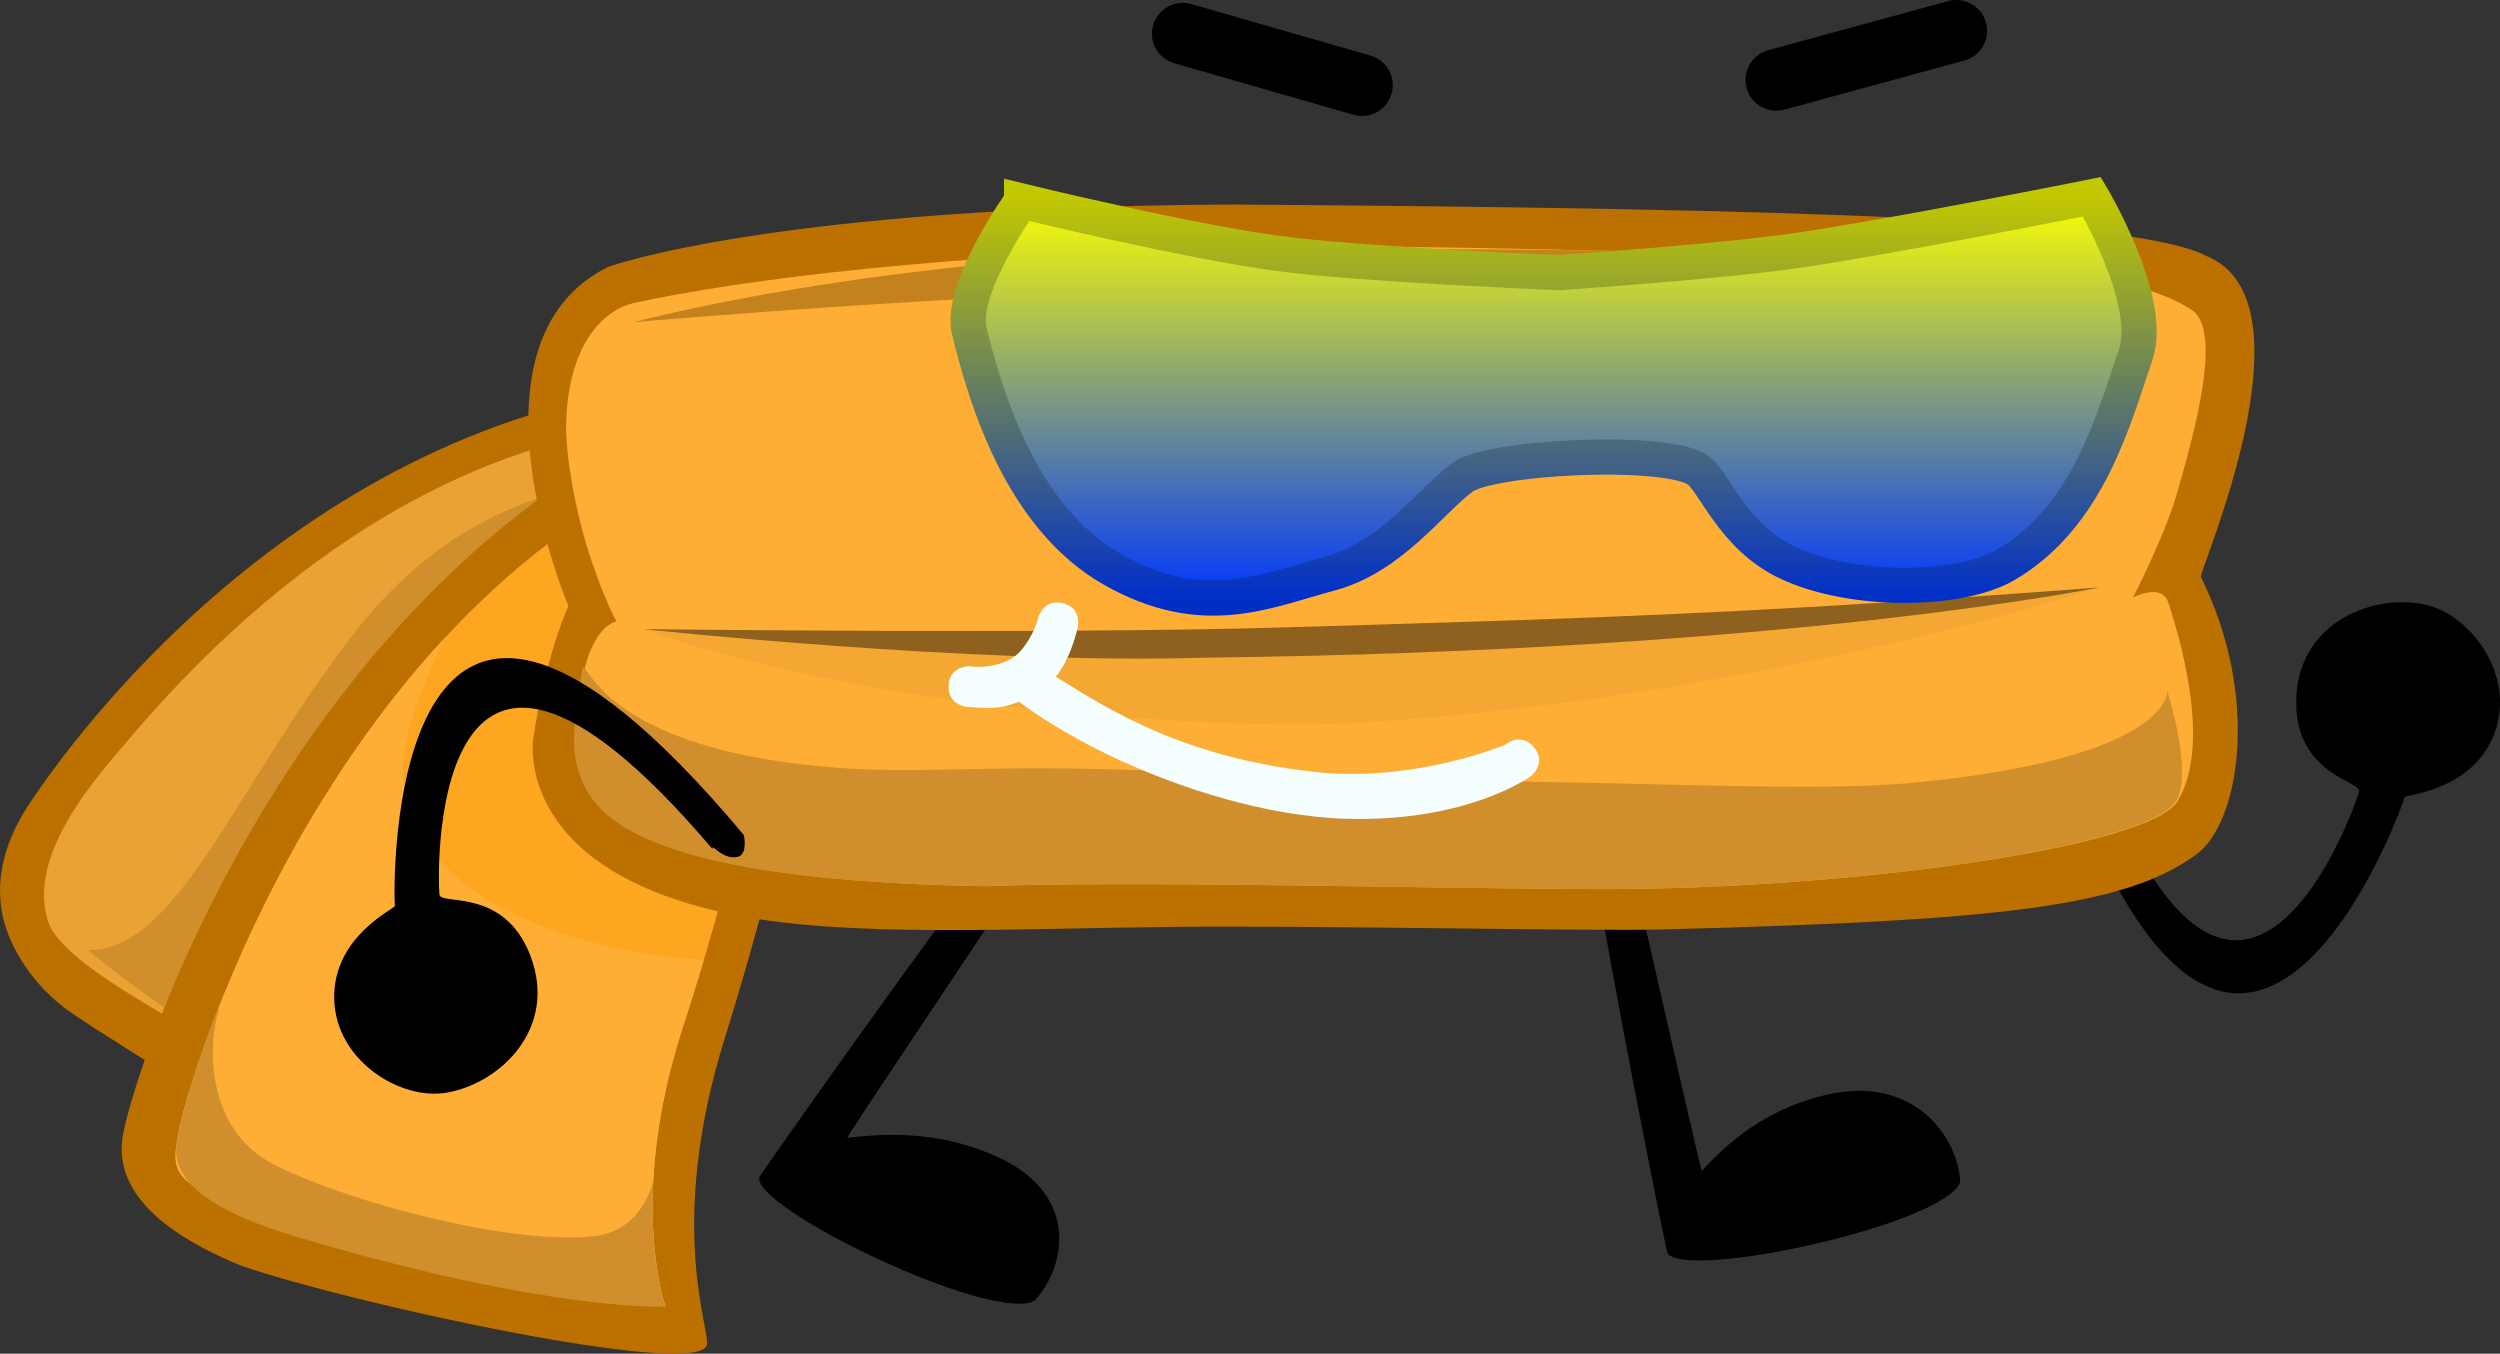 <svg version="1.1" xmlns="http://www.w3.org/2000/svg" xmlns:xlink="http://www.w3.org/1999/xlink" width="142.121" height="76.952" viewBox="0,0,142.121,76.952"><rect x="0" y="0" width="142.121" height="76.952" fill="#333333" stroke="none"/><defs><linearGradient x1="237.381" y1="168.964" x2="237.381" y2="182.143" gradientUnits="userSpaceOnUse" id="color-1"><stop offset="0" stop-color="#00fff7"/><stop offset="1" stop-color="#0096ff"/></linearGradient><linearGradient x1="266.801" y1="169.298" x2="266.801" y2="182.796" gradientUnits="userSpaceOnUse" id="color-2"><stop offset="0" stop-color="#00fff7"/><stop offset="1" stop-color="#0096ff"/></linearGradient><linearGradient x1="251.411" y1="164.244" x2="251.411" y2="187.057" gradientUnits="userSpaceOnUse" id="color-3"><stop offset="0" stop-color="#fbff00"/><stop offset="1" stop-color="#0037ff"/></linearGradient><linearGradient x1="251.411" y1="164.244" x2="251.411" y2="187.057" gradientUnits="userSpaceOnUse" id="color-4"><stop offset="0" stop-color="#c2c800"/><stop offset="1" stop-color="#002fc8"/></linearGradient></defs><g transform="translate(-163.091,-153.059)"><g data-paper-data="{&quot;isPaintingLayer&quot;:true}" fill-rule="nonzero" stroke-linejoin="miter" stroke-miterlimit="10" stroke-dasharray="" stroke-dashoffset="0" style="mix-blend-mode: normal"><path d="" fill="#4ba7ff" stroke="none" stroke-width="0" stroke-linecap="butt"/><path d="M299.792,198.377c-0.05,0.329 -9.599,27.021 -19.956,-3.391c-0.01,0.011 0.163,-1.063 0.726,-1.038c0.928,0.088 1.158,1.345 1.223,0.936c8.443,24.213 15.545,3.082 15.413,3.145c0.064,-0.582 -3.606,-0.957 -3.571,-5.103c0.037,-4.359 4.173,-6.121 7.237,-5.518c2.613,0.515 5.237,3.954 4.061,7.254c-1.212,3.4 -5.108,3.557 -5.132,3.715z" fill="#000000" stroke="none" stroke-width="0" stroke-linecap="butt"/><path d="M206.296,219.91c0.109,-0.178 6.618,-9.487 12.16,-16.938c3.503,-4.71 4.606,-3.024 2.184,0.621c-4.463,6.716 -9.485,14.168 -9.383,14.155c3.093,-0.391 5.795,-0.142 8.45,1.039c4.574,2.034 4.129,5.948 2.298,8.11c-0.585,0.691 -3.695,0.1 -8.269,-1.934c-4.574,-2.034 -7.905,-4.296 -7.441,-5.052z" fill="#000000" stroke="none" stroke-width="0" stroke-linecap="butt"/><path d="M257.858,224.224c-0.054,-0.2 -2.295,-11.147 -3.848,-20.108c-0.981,-5.664 1.085,-5.05 2.054,-0.84c1.786,7.758 3.717,16.408 3.782,16.337c1.957,-2.151 4.11,-3.583 6.927,-4.282c4.853,-1.204 7.462,2.024 7.751,4.758c0.092,0.874 -2.613,2.291 -7.466,3.495c-4.853,1.204 -8.972,1.49 -9.201,0.64z" fill="#000000" stroke="none" stroke-width="0" stroke-linecap="butt"/><g stroke="none" stroke-width="0" stroke-linecap="butt"><path d="M207.771,174.679c2.715,0.102 -0.459,13.705 -13.582,33.579c-3.858,5.843 -3.94,10.975 -4.243,13.919c-0.094,0.913 -0.787,2.116 -1.889,2.303c-0.836,0.142 -2.019,-0.531 -2.722,-1.038c-2.173,-1.567 -5.058,-4.473 -8.405,-6.598c-3.838,-2.436 -8.421,-5.243 -9.925,-6.307c-2.064,-1.487 -3.295,-3.542 -3.705,-5.173c-0.827,-3.289 1.046,-6.011 1.705,-6.979c5.053,-7.416 19.994,-24.557 42.767,-23.705z" fill="#bb7000"/><path d="M179.104,214.77c-5.034,-3.336 -12.444,-6.699 -13.288,-9.35c-1.217,-3.824 2.835,-8.242 4.439,-10.146c8.262,-9.805 19.911,-18.665 35.007,-18.441c2.351,0.035 -0.838,12.088 -12.852,29.868c-5.459,8.079 -5.069,14.351 -5.069,14.351c0,0 -3.199,-2.944 -8.237,-6.282z" fill="#eaa235"/><path d="M179.104,214.77c-2.352,-1.559 -7.806,-4.968 -10.999,-7.706c5.082,0.055 8.314,-9.218 15.073,-17.953c4.815,-6.223 9.743,-7.44 12.396,-8.416c5.747,-2.116 10.438,-2.237 10.333,-1.455c-0.582,4.364 -4.643,14.357 -13.497,27.461c-5.459,8.079 -5.069,14.351 -5.069,14.351c0,0 -3.199,-2.944 -8.237,-6.282z" fill="#d08f2c"/></g><g stroke="none" stroke-width="0" stroke-linecap="butt"><path d="M208.355,174.228c2.759,-0.767 3.463,13.795 -4.041,37.784c-3.409,10.9 -0.765,16.759 -1.048,17.538c-0.678,1.869 -20.319,-2.405 -26.476,-4.541c-6.146,-2.521 -7.001,-5.276 -6.741,-7.235c0.462,-3.473 10.645,-35.857 38.304,-43.546z" fill="#bb7000"/><path d="M173.206,217.606c0.477,-3.102 9.345,-32.707 33.053,-39.868c2.365,-0.714 2.61,12.263 -4.354,33.736c-3.164,9.757 -0.984,15.858 -0.984,15.858c0,0 -4.686,-0.579 -9.479,-1.736c-5.712,-1.379 -12.176,-3.112 -14.279,-3.793c-4.562,-1.477 -4.227,-2.447 -3.957,-4.197z" fill="#ffa620"/><path d="M201.905,211.474c-3.164,9.757 -0.984,15.858 -0.984,15.858c0,0 -4.686,-0.579 -9.479,-1.736c-5.712,-1.379 -12.176,-3.112 -14.279,-3.793c-4.562,-1.477 -4.227,-2.447 -3.957,-4.197c0.33,-2.145 4.671,-16.959 15.155,-28.265c-2.224,4.815 -3.287,7.871 -1.322,11.204c2.863,4.857 10.6,6.78 16.067,7.078c-0.374,1.251 -0.773,2.535 -1.2,3.851z" fill="#ffae35"/><path d="M200.921,227.332c0,0 -6.421,0.359 -20.937,-3.951c-7.769,-2.307 -6.931,-4.788 -6.779,-5.776c0.127,-0.827 0.851,-3.538 2.293,-7.206c0.005,0.054 0.011,0.108 0.017,0.162c-0.335,0.722 -1.314,6.526 3.296,8.778c4.639,2.267 13.681,4.53 18.117,3.986c2.304,-0.283 3.14,-2.343 3.303,-3.196c-0.251,4.57 0.69,7.202 0.69,7.202z" fill="#d08f2c"/></g><g stroke="none" stroke-width="0"><path d="M288.493,167.597c6.432,2.574 -0.414,17.907 -0.283,18.269c3.408,6.849 2.189,14.078 -0.308,15.798c-4.048,2.976 -11.466,3.742 -30.143,4.229c-4.487,0.117 -19.436,-0.232 -28.126,-0.141c-9.072,0.095 -18.266,0.601 -24.671,-0.658c-11.985,-2.356 -11.685,-9.083 -11.558,-10.037c0.749,-4.932 2.001,-7.544 2.001,-7.544c0,0 -6.396,-14.995 2.255,-19.282c0,0 9.449,-3.452 35.663,-3.545c32.289,0.224 51.143,0.843 55.169,2.912z" fill="#bb7000" stroke-linecap="round"/><path d="M286.364,187.332c0.943,2.884 2.315,8.299 0.523,11.264c-1.613,2.67 -18.84,5.015 -32.639,5.005c-9.258,-0.007 -26.022,-0.495 -35.146,-0.164c-12.963,-0.218 -19.256,-1.931 -21.696,-4.321c-1.36,-1.331 -1.654,-3.068 -1.587,-4.253c0.066,-1.171 0.222,-2.168 0.316,-2.793c0.524,-3.5 2.003,-3.685 2.003,-3.685c0,0 -0.527,-0.855 -1.401,-3.388c-0.891,-2.58 -1.512,-6.023 -1.46,-7.893c0.122,-4.402 2.06,-6.426 3.866,-6.822c5.911,-1.296 17.608,-2.835 35.433,-3.207c6.605,-0.138 26.029,0.334 36.662,0.777c8.058,0.336 13.766,1.033 16.45,2.826c1.711,1.142 0.277,6.604 -0.87,10.526c-0.712,2.435 -2.472,5.824 -2.472,5.824c0,0 1.634,-0.87 2.017,0.303z" fill="#ffae35" stroke-linecap="round"/><path d="M286.296,192.327c0,0 1.486,4.643 0.503,6.27c-1.613,2.67 -18.84,5.015 -32.639,5.005c-9.258,-0.007 -26.022,-0.495 -35.146,-0.164c-12.963,-0.218 -19.256,-1.931 -21.696,-4.321c-1.36,-1.331 -1.654,-3.068 -1.587,-4.253c0.066,-1.171 0.222,-2.168 0.316,-2.793c0.524,-3.5 -1.105,2.578 11.847,4.341c5.902,0.803 9.463,0.175 17.409,0.359c7.742,0.18 21.696,0.675 24.976,0.729c9.894,0.165 16.877,0.535 21.944,0.022c14.422,-1.459 14.073,-5.196 14.073,-5.196z" fill="#d08f2c" stroke-linecap="round"/><path d="M240.048,189.822c12.388,-0.385 42.409,-3.374 42.409,-3.374c0,0 -19.155,6.321 -42.512,7.722c-5.603,0.336 -17.284,-0.446 -25.131,-1.691c-9.709,-1.54 -15.16,-3.656 -15.16,-3.656c0,0 27.33,1.405 40.394,0.999z" fill="#f4a733" stroke-linecap="butt"/><path d="M199.654,188.823c0,0 23.74,0.297 36.705,-0.105c5.867,-0.182 16.112,-0.443 25.615,-0.934c10.753,-0.556 20.483,-1.336 20.483,-1.336c0,0 -17.475,3.615 -50.861,3.999c-13.064,0.406 -31.942,-1.624 -31.942,-1.624z" fill="#8e611e" stroke-linecap="butt"/><path d="M285.098,170.753c0,0 -36.76,-1.281 -53.485,-1.175c-12.962,0.082 -32.487,1.798 -32.487,1.798c0,0 15.2,-4.179 37.928,-4.179c8.265,0 23.096,0.071 29.548,0.481c11.29,0.716 18.496,3.075 18.496,3.075z" fill="#c4821f" stroke-linecap="butt"/></g><path d="M185.538,204.556c-0.072,-0.325 -0.784,-28.664 19.838,-4.028c0.005,-0.014 0.231,1.051 -0.303,1.23c-0.897,0.252 -1.565,-0.838 -1.478,-0.433c-16.602,-19.543 -15.611,2.726 -15.51,2.621c0.15,0.566 3.709,-0.407 5.17,3.473c1.536,4.079 -1.687,7.214 -4.762,7.755c-2.623,0.462 -6.31,-1.801 -6.402,-5.303c-0.095,-3.608 3.483,-5.159 3.448,-5.315z" fill="#000000" stroke="none" stroke-width="0" stroke-linecap="butt"/><path d="M250.28,195.528c0.753,0.878 -0.125,1.631 -0.125,1.631c0,0 -3.56,2.647 -10.52,2.445c-4.606,-0.134 -9.505,-1.763 -12.985,-3.375c-3.503,-1.624 -5.572,-3.23 -5.624,-3.276c-0.228,0.072 -0.727,0.277 -1.246,0.325c-0.782,0.071 -1.607,-0.033 -1.607,-0.033c0,0 -1.157,0 -1.157,-1.157c0,-1.157 1.157,-1.157 1.157,-1.157c0,0 1.354,0.233 2.485,-0.477c0.681,-0.428 1.281,-1.566 1.453,-2.262c0,0 0.281,-1.122 1.403,-0.842c1.122,0.281 0.842,1.403 0.842,1.403c-0.288,1.147 -0.681,2.072 -1.24,2.778c2.795,1.718 7.271,4.745 15.379,5.473c5.417,0.401 10.155,-1.603 10.155,-1.603c0,0 0.878,-0.753 1.631,0.125z" fill="#f5ffff" stroke="none" stroke-width="0.5" stroke-linecap="butt"/><path d="M237.221,182.143c-2.5,0 -2.5,-2.5 -2.5,-2.5v-2.615c0.003,-1.959 0.107,-3.922 0.346,-5.867c0,0 0.31,-2.481 2.791,-2.171c2.481,0.31 2.171,2.791 2.171,2.791c-0.221,1.738 -0.311,3.495 -0.308,5.246v2.615c0,0 0,2.5 -2.5,2.5z" fill="url(#color-1)" stroke="none" stroke-width="0.5" stroke-linecap="butt"/><path d="M266.638,182.796c-2.5,0 -2.5,-2.5 -2.5,-2.5l0.019,-0.637c0.336,-2.644 0.308,-5.198 0.308,-7.861c0,0 0,-2.5 2.5,-2.5c2.5,0 2.5,2.5 2.5,2.5c0,2.871 0.005,5.629 -0.346,8.481l0.019,0.017c0,0 0,2.5 -2.5,2.5z" fill="url(#color-2)" stroke="none" stroke-width="0.5" stroke-linecap="butt"/><path d="M221.167,164.491c0,0 9.303,2.272 14.629,2.981c4.803,0.639 15.919,1.084 15.919,1.084c0,0 8.904,-0.599 13.352,-1.232c5.447,-0.775 16.945,-3.079 16.945,-3.079c0,0 3.539,5.932 2.489,8.971c-1.222,3.536 -2.651,9.206 -7.415,11.968c-2.579,1.494 -8.622,1.617 -12.368,-0.137c-3.175,-1.487 -4.214,-4.737 -5.158,-5.304c-2.047,-1.228 -11.777,-0.696 -13.319,0.442c-1.85,1.366 -4.05,4.56 -7.583,5.492c-3.533,0.931 -7.133,2.697 -12.317,-0.246c-5.184,-2.944 -7.191,-9.683 -8.146,-13.544c-0.599,-2.423 2.972,-7.394 2.972,-7.394z" fill="url(#color-3)" stroke="url(#color-4)" stroke-width="2" stroke-linecap="round"/><path d="M230.327,154.971l10.193,2.931" fill="none" stroke="#000000" stroke-width="3.5" stroke-linecap="round"/><path d="M264.071,157.603l10.232,-2.794" fill="none" stroke="#000000" stroke-width="3.5" stroke-linecap="round"/></g></g></svg>